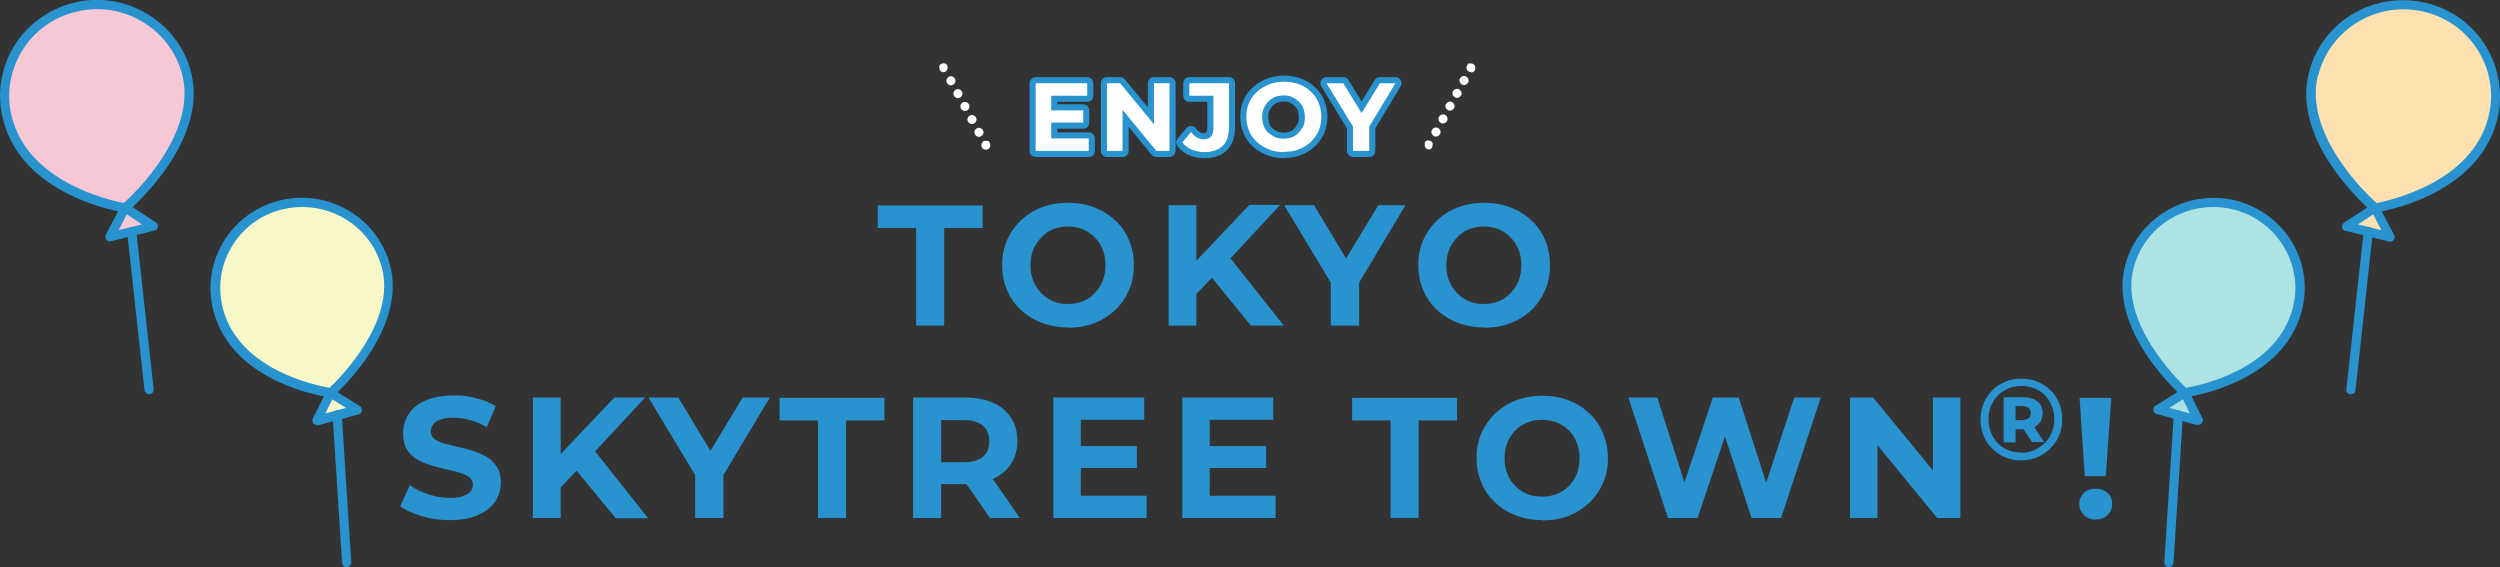 <?xml version="1.0" encoding="UTF-8"?>
<svg id="a" xmlns="http://www.w3.org/2000/svg" version="1.1" viewBox="0 0 820 186">
  <rect x="0" y="0" width="820" height="186" fill="#333333" stroke="none"/>
  <defs>
    <style>
      .cls-1 {
        fill: #f6c8d6;
      }

      .cls-1, .cls-2, .cls-3, .cls-4, .cls-5, .cls-6 {
        stroke-width: 0px;
      }

      .cls-2 {
        fill: #ade4e3;
      }

      .cls-3 {
        fill: #f7f7c8;
      }

      .cls-4 {
        fill: #fde1b0;
      }

      .cls-5 {
        fill: #fff;
      }

      .cls-7 {
        fill: none;
        stroke: #2893cf;
        stroke-linecap: round;
        stroke-linejoin: round;
        stroke-width: 4px;
      }

      .cls-6 {
        fill: #2893cf;
      }
    </style>
  </defs>
  <g>
    <g>
      <g>
        <g>
          <path class="cls-1" d="M61.2,24.2c5.6,22.1-20.2,43.9-20.2,43.9,0,0-32.5-4.8-38.7-29.4C-1.6,22.7,8.2,6.4,24.5,2.4c16.2-4,32.7,5.8,36.7,21.8h0Z"/>
          <path class="cls-6" d="M41.1,69.7h-.2c-1.4-.2-33.5-5.2-39.9-30.5C-1.1,31,.2,22.5,4.5,15.3,8.9,8.1,15.9,3,24.1.9c17-4.2,34.3,6.1,38.6,22.9h0c5.7,22.7-19.6,44.5-20.6,45.4-.3.2-.6.4-1,.4h0s0,0,0,0ZM31.8,3c-2.3,0-4.6.3-7,.9-7.5,1.8-13.8,6.5-17.7,13-3.9,6.5-5.1,14.2-3.2,21.5,5.4,21.4,32.1,27.3,36.7,28.2,3.6-3.2,24-22.8,19.2-42h0c-3.3-12.9-15-21.6-28-21.6h0Z"/>
        </g>
        <g>
          <polygon class="cls-1" points="41.1 68.2 36.1 77.7 50.3 74.2 41.1 68.2"/>
          <path class="cls-6" d="M36.1,79.2c-.5,0-.9-.2-1.2-.6-.4-.5-.4-1.1-.2-1.6l5-9.5c.2-.4.5-.7,1-.8s.8,0,1.2.2l9.2,6c.5.3.8.9.7,1.5,0,.6-.5,1.1-1.1,1.2l-14.2,3.5h-.4ZM41.6,70.3l-2.7,5.2,7.7-1.9-5-3.3h0Z"/>
        </g>
      </g>
      <path class="cls-6" d="M48.9,129.3c-.8,0-1.4-.6-1.5-1.3l-5.7-51.9c0-.8.5-1.6,1.3-1.6s1.6.5,1.7,1.3l5.7,51.9c0,.8-.5,1.6-1.3,1.6h-.2Z"/>
    </g>
    <g>
      <g>
        <g>
          <path class="cls-3" d="M126.5,87.2c5.6,20.6-18.1,41.6-18.1,41.6,0,0-30.5-3.9-36.8-26.9-4.1-15,4.9-30.5,20-34.5s30.8,4.8,34.9,19.8h0Z"/>
          <path class="cls-6" d="M108.9,130.4h-.7c-1.3-.3-31.6-4.4-38.1-28.1-2.1-7.6-1.1-15.6,2.9-22.5s10.4-11.8,18.2-13.9c15.9-4.3,32.4,5.1,36.7,20.9h0c5.8,21.3-17.5,42.2-18.5,43.1l-.5.4h0s0,.1,0,.1ZM99.1,67.9c-2.3,0-4.7.3-7,.9-7,1.9-12.8,6.3-16.3,12.5-3.6,6.2-4.5,13.3-2.6,20.2,5.4,19.9,30.4,24.9,34.9,25.7,3.4-3.2,22-21.8,17.1-39.6-3.2-11.9-14.1-19.7-26-19.7h0Z"/>
        </g>
        <g>
          <polygon class="cls-3" points="108.4 128.8 104 137.9 117.2 134.3 108.4 128.8"/>
          <path class="cls-6" d="M104,139.4c-.4,0-.9-.2-1.2-.5-.4-.4-.4-1.1-.2-1.6l4.5-9c.2-.4.5-.7.9-.8.4,0,.8,0,1.2.2l8.8,5.5c.5.3.8.9.7,1.5s-.5,1.1-1.1,1.2l-13.2,3.6h-.4q0-.1,0,0ZM109,131l-2.3,4.6,6.8-1.8-4.5-2.8Z"/>
        </g>
      </g>
      <path class="cls-6" d="M113.7,186c-.8,0-1.4-.6-1.5-1.4l-3.1-48.4c0-.8.6-1.5,1.4-1.6.8,0,1.5.6,1.6,1.4l3.1,48.4c0,.8-.6,1.5-1.4,1.6h0Z"/>
    </g>
  </g>
  <g>
    <g>
      <g>
        <path class="cls-4" d="M758.8,24.2c-5.6,22.1,20.2,43.9,20.2,43.9,0,0,32.5-4.8,38.7-29.4,4-16.1-5.8-32.4-22.1-36.4-16.2-4-32.7,5.8-36.7,21.9h-.1Z"/>
        <path class="cls-6" d="M778.9,69.7c-.3,0-.7,0-1-.4-1.1-.9-26.4-22.7-20.6-45.4,4.2-16.9,21.5-27.1,38.6-22.9,8.3,2,15.2,7.1,19.6,14.4,4.3,7.2,5.6,15.7,3.6,23.8-6.4,25.3-38.5,30.3-39.9,30.5h-.3,0ZM758.8,24.2l1.5.4c-4.8,19.2,15.6,38.8,19.2,42,4.6-.9,31.3-6.8,36.7-28.2,1.9-7.4.7-15-3.2-21.5-4-6.6-10.3-11.2-17.7-13-15.4-3.8-31.1,5.5-34.9,20.8l-1.5-.4s0-.1,0,0Z"/>
      </g>
      <g>
        <polygon class="cls-4" points="778.9 68.2 783.9 77.7 769.7 74.2 778.9 68.2"/>
        <path class="cls-6" d="M783.9,79.2h-.4l-14.2-3.5c-.6,0-1-.6-1.1-1.2s.2-1.2.7-1.5l9.2-6c.3-.2.8-.3,1.2-.2s.8.4,1,.8l5,9.5c.3.5.2,1.2-.2,1.6-.3.4-.7.6-1.2.6h0ZM773.4,73.6l7.7,1.9-2.7-5.2-5,3.3h0Z"/>
      </g>
    </g>
    <path class="cls-6" d="M771.1,129.3h-.2c-.8,0-1.4-.8-1.3-1.6l5.7-51.9c0-.8.8-1.4,1.7-1.3.8,0,1.4.8,1.3,1.6l-5.7,51.9c0,.8-.7,1.3-1.5,1.3h0Z"/>
  </g>
  <g>
    <g>
      <g>
        <path class="cls-2" d="M698.5,87.2c-5.6,20.6,18.1,41.6,18.1,41.6,0,0,30.5-3.9,36.8-26.9,4.1-15-4.9-30.5-20-34.5-15.2-4.1-30.8,4.8-34.9,19.8h0Z"/>
        <path class="cls-6" d="M716.6,130.3c-.4,0-.7-.1-1-.4-1-.9-24.3-21.8-18.5-43.1,4.3-15.8,20.8-25.1,36.7-20.9,7.7,2.1,14.2,7,18.2,13.9s5,14.8,2.9,22.5c-6.5,23.6-36.8,27.8-38.1,28h-.2ZM725.9,67.9c-11.9,0-22.8,7.8-26,19.7h0c-4.9,17.8,13.8,36.4,17.1,39.6,4.5-.8,29.4-5.8,34.9-25.7,1.9-6.9,1-14-2.6-20.2s-9.4-10.6-16.3-12.5c-2.3-.6-4.7-.9-7-.9h-.1ZM698.5,87.2h0Z"/>
      </g>
      <g>
        <polygon class="cls-2" points="716.6 128.8 721 137.9 707.8 134.3 716.6 128.8"/>
        <path class="cls-6" d="M721,139.4h-.4l-13.2-3.6c-.6-.1-1-.6-1.1-1.2s.2-1.2.7-1.5l8.8-5.5c.4-.2.8-.3,1.2-.2.4,0,.8.4.9.8l4.5,9c.3.5.2,1.1-.2,1.6-.3.4-.7.5-1.2.5h0q0,.1,0,0ZM711.5,133.8l6.8,1.8-2.3-4.6-4.5,2.8Z"/>
      </g>
    </g>
    <path class="cls-6" d="M711.3,186h0c-.8,0-1.5-.8-1.4-1.6l3.1-48.4c0-.8.8-1.4,1.6-1.4s1.5.8,1.4,1.6l-3.1,48.4c0,.8-.7,1.4-1.5,1.4h0Z"/>
  </g>
  <g>
    <path class="cls-6" d="M300.5,106.8v-32h-12.6v-7.4h34.4v7.4h-12.6v32h-9.2,0Z"/>
    <path class="cls-6" d="M350.3,107.4c-3.1,0-6-.5-8.6-1.5s-4.9-2.4-6.9-4.3c-2-1.8-3.5-4-4.5-6.5-1.1-2.5-1.6-5.2-1.6-8.1s.5-5.7,1.6-8.2,2.6-4.6,4.5-6.5c2-1.8,4.2-3.3,6.9-4.3,2.6-1,5.5-1.5,8.6-1.5s6,.5,8.6,1.5,4.9,2.4,6.9,4.3c2,1.8,3.5,4,4.5,6.5,1.1,2.5,1.6,5.2,1.6,8.2s-.5,5.7-1.6,8.2-2.6,4.7-4.5,6.5c-2,1.8-4.2,3.3-6.9,4.3-2.6,1-5.5,1.5-8.5,1.5h-.1ZM350.3,99.7c1.8,0,3.4-.3,4.9-.9s2.8-1.5,3.9-2.7,2-2.5,2.6-4,.9-3.2.9-5.1-.3-3.6-.9-5.1-1.5-2.9-2.6-4c-1.1-1.2-2.4-2-3.9-2.7-1.5-.6-3.1-.9-4.9-.9s-3.4.3-4.9.9-2.8,1.5-3.9,2.7-2,2.5-2.6,4-.9,3.2-.9,5.1.3,3.6.9,5.1,1.5,2.9,2.6,4c1.1,1.2,2.4,2,3.9,2.7s3.1.9,4.9.9Z"/>
    <path class="cls-6" d="M383.3,106.8v-39.5h9.1v39.5h-9.1ZM391.4,97.7l-.5-10.6,18.9-19.9h10.1l-17,18.3-5.2,5.4-6.4,6.7h0s.1,0,.1.1ZM410.3,106.8l-14-17.2,6-6.5,18.8,23.7h-10.8Z"/>
    <path class="cls-6" d="M436.5,106.8v-16.1l2.1,5.5-17.4-28.9h9.8l13.3,22.1h-5.6l13.4-22.1h8.9l-17.3,28.9,2.1-5.5v16.1h-9.3Z"/>
    <path class="cls-6" d="M486.8,107.4c-3.1,0-6-.5-8.6-1.5s-4.9-2.4-6.9-4.3c-2-1.8-3.5-4-4.5-6.5-1.1-2.5-1.6-5.2-1.6-8.1s.5-5.7,1.6-8.2,2.6-4.6,4.5-6.5c2-1.8,4.2-3.3,6.9-4.3s5.5-1.5,8.6-1.5,6,.5,8.6,1.5,4.9,2.4,6.9,4.3c2,1.8,3.5,4,4.5,6.5,1.1,2.5,1.6,5.2,1.6,8.2s-.5,5.7-1.6,8.2-2.6,4.7-4.5,6.5-4.2,3.3-6.9,4.3c-2.6,1-5.5,1.5-8.5,1.5h-.1ZM486.7,99.7c1.8,0,3.4-.3,4.9-.9s2.8-1.5,3.9-2.7,2-2.5,2.6-4,.9-3.2.9-5.1-.3-3.6-.9-5.1-1.5-2.9-2.6-4c-1.1-1.2-2.4-2-3.9-2.7-1.5-.6-3.1-.9-4.9-.9s-3.4.3-4.9.9-2.8,1.5-3.9,2.7-2,2.5-2.6,4-.9,3.2-.9,5.1.3,3.6.9,5.1,1.5,2.9,2.6,4c1.1,1.2,2.4,2,3.9,2.7s3.1.9,4.9.9Z"/>
    <path class="cls-6" d="M147.4,170.6c-3.2,0-6.2-.4-9.1-1.3-2.9-.9-5.3-1.9-7-3.3l3.1-6.9c1.6,1.2,3.6,2.2,6,3s4.7,1.2,7.1,1.2,3.3-.2,4.4-.6c1.1-.4,1.9-.9,2.4-1.5s.8-1.3.8-2.2-.4-1.9-1.2-2.5-1.9-1.1-3.3-1.5c-1.4-.4-2.9-.8-4.5-1.1-1.6-.4-3.2-.8-4.9-1.3-1.6-.5-3.1-1.2-4.5-2s-2.5-2-3.3-3.3-1.2-3.1-1.2-5.2.6-4.3,1.8-6.2,3-3.4,5.5-4.5,5.6-1.7,9.3-1.7,4.9.3,7.4.9c2.4.6,4.5,1.5,6.4,2.6l-2.9,6.9c-1.8-1-3.6-1.8-5.5-2.3s-3.7-.8-5.4-.8-3.2.2-4.3.6c-1.1.4-1.9.9-2.4,1.6-.5.7-.8,1.4-.8,2.3s.4,1.9,1.2,2.5,1.9,1.1,3.3,1.5,2.9.7,4.5,1.1,3.3.8,4.9,1.3c1.6.5,3.1,1.2,4.5,2s2.4,1.9,3.3,3.3c.9,1.4,1.3,3.1,1.3,5.1s-.6,4.2-1.8,6.1-3.1,3.3-5.6,4.5c-2.5,1.1-5.6,1.7-9.3,1.7h-.2Z"/>
    <path class="cls-6" d="M174.8,169.9v-39.5h9.1v39.5h-9.1ZM183,160.9l-.4-10.6,18.9-19.9h10.1l-17,18.3-5.2,5.4-6.4,6.7h0q0,.1,0,.1ZM201.9,169.9l-14.1-17.1,6-6.5,18.8,23.7h-10.7q0-.1,0,0Z"/>
    <path class="cls-6" d="M228,169.9v-16.1l2.1,5.5-17.4-28.9h9.8l13.3,22.1h-5.6l13.4-22.1h8.9l-17.3,28.9,2.1-5.5v16.1h-9.3Z"/>
    <path class="cls-6" d="M268.3,169.9v-32h-12.6v-7.4h34.4v7.4h-12.6v32h-9.2,0Z"/>
    <path class="cls-6" d="M299.5,169.9v-39.5h17.1c3.5,0,6.6.6,9.1,1.7,2.6,1.1,4.5,2.8,5.9,4.9,1.4,2.1,2.1,4.7,2.1,7.6s-.7,5.5-2.1,7.6-3.4,3.7-5.9,4.9c-2.6,1.1-5.6,1.7-9.1,1.7h-12.1l4.2-3.9v15h-9.2ZM308.7,155.9l-4.2-4.3h11.6c2.8,0,4.9-.6,6.3-1.8s2.1-2.9,2.1-5.1-.7-3.9-2.1-5.1c-1.4-1.2-3.5-1.8-6.3-1.8h-11.6l4.2-4.3v22.4h0ZM324.7,169.9l-9.9-14.3h9.8l9.9,14.3h-9.8Z"/>
    <path class="cls-6" d="M354.6,162.6h21.5v7.3h-30.6v-39.5h29.8v7.3h-20.8v24.8h.1q0,.1,0,0ZM353.9,146.3h19v7.2h-19v-7.2Z"/>
    <path class="cls-6" d="M396.9,162.6h21.5v7.3h-30.6v-39.5h29.8v7.3h-20.8v24.8h.1q0,.1,0,0ZM396.3,146.3h19v7.2h-19v-7.2Z"/>
    <path class="cls-6" d="M456.1,169.9v-32h-12.6v-7.4h34.4v7.4h-12.6v32h-9.2,0Z"/>
    <path class="cls-6" d="M505.9,170.6c-3.1,0-6-.5-8.6-1.5s-4.9-2.4-6.9-4.3c-2-1.8-3.5-4-4.5-6.5-1.1-2.5-1.6-5.2-1.6-8.1s.5-5.7,1.6-8.1c1.1-2.5,2.6-4.6,4.5-6.5,2-1.8,4.2-3.3,6.9-4.3,2.6-1,5.5-1.5,8.6-1.5s6,.5,8.6,1.5,4.9,2.4,6.8,4.3c2,1.8,3.5,4,4.5,6.5s1.6,5.2,1.6,8.2-.5,5.6-1.6,8.1-2.6,4.7-4.5,6.5c-2,1.8-4.2,3.3-6.8,4.3s-5.5,1.5-8.5,1.5h-.1q0-.1,0,0ZM505.8,162.9c1.8,0,3.4-.3,4.9-.9,1.5-.6,2.8-1.5,3.9-2.6s2-2.5,2.6-4,.9-3.2.9-5.1-.3-3.6-.9-5.1c-.6-1.5-1.5-2.9-2.6-4s-2.4-2-3.9-2.6c-1.5-.6-3.1-.9-4.9-.9s-3.4.3-4.9.9c-1.5.6-2.8,1.5-3.9,2.6s-2,2.5-2.6,4-.9,3.2-.9,5.1.3,3.6.9,5.1,1.5,2.9,2.6,4,2.4,2,3.9,2.6,3.1.9,4.9.9h0Z"/>
    <path class="cls-6" d="M547.1,169.9l-13-39.5h9.5l11.2,35h-4.7l11.7-35h8.5l11.3,35h-4.6l11.5-35h8.7l-13,39.5h-9.7l-10-30.7h2.6l-10.3,30.7h-9.8,0Z"/>
    <path class="cls-6" d="M606.8,169.9v-39.5h7.6l23.3,28.4h-3.7v-28.4h9v39.5h-7.6l-23.3-28.4h3.7v28.4h-9Z"/>
    <path class="cls-6" d="M687.4,170.4c-1.6,0-2.9-.5-3.9-1.5s-1.5-2.2-1.5-3.6.5-2.6,1.5-3.6,2.3-1.4,3.9-1.4,2.9.5,3.9,1.4,1.5,2.1,1.5,3.6-.5,2.6-1.5,3.6-2.3,1.5-3.9,1.5ZM683.8,156.2l-1.7-25.7h10.4l-1.8,25.7h-7,0Z"/>
    <path class="cls-6" d="M663,151c-1.9,0-3.7-.3-5.3-1s-3-1.6-4.3-2.9c-1.2-1.2-2.2-2.6-2.8-4.3-.7-1.6-1-3.4-1-5.2s.3-3.6,1-5.2c.7-1.6,1.6-3.1,2.8-4.3s2.6-2.2,4.3-2.9c1.6-.7,3.4-1,5.3-1s3.7.3,5.3,1,3,1.6,4.3,2.8c1.2,1.2,2.1,2.6,2.8,4.2s1,3.4,1,5.3-.3,3.7-1,5.3-1.6,3.1-2.9,4.3c-1.2,1.2-2.7,2.2-4.3,2.9s-3.4,1-5.3,1h.1ZM663,148.5c1.5,0,3-.3,4.3-.9,1.3-.6,2.5-1.4,3.4-2.3,1-1,1.7-2.1,2.3-3.5s.8-2.8.8-4.3-.3-3-.8-4.3-1.3-2.5-2.2-3.5c-1-1-2.1-1.7-3.4-2.3-1.3-.5-2.8-.8-4.3-.8s-3,.3-4.3.8c-1.3.6-2.5,1.3-3.5,2.3s-1.7,2.2-2.3,3.5c-.5,1.3-.8,2.8-.8,4.3s.3,2.9.8,4.3c.5,1.3,1.3,2.5,2.2,3.5,1,1,2.1,1.8,3.4,2.3,1.3.6,2.8.8,4.3.8h0q0,.1,0,0ZM657.2,145v-14.7h6.4c2,0,3.6.5,4.7,1.4,1.1.9,1.7,2.2,1.7,3.8s-.6,3-1.7,3.9-2.7,1.4-4.7,1.4h-2.5v4.3h-4,0q0-.1,0,0ZM661.1,137.8h2.2c.9,0,1.6-.2,2.1-.6s.7-1,.7-1.7-.2-1.3-.7-1.7-1.2-.6-2.1-.6h-2.2v4.6ZM666.5,145l-3.7-5.6h4l3.7,5.6h-4Z"/>
  </g>
  <g>
    <g>
      <path class="cls-6" d="M344.9,45.4h12.2v4.1h-17.4v-22.2h16.9v4.1h-11.8v14h0ZM344.5,36.2h10.8v4h-10.8v-4Z"/>
      <path class="cls-6" d="M363.1,49.5v-22.2h4.3l13.2,16h-2.1v-16h5.1v22.2h-4.3l-13.2-16h2.1v16h-5.1Z"/>
      <path class="cls-6" d="M395.1,49.9c-1.5,0-2.9-.3-4.2-.8s-2.3-1.4-3.1-2.4l2.9-3.4c.6.8,1.2,1.4,1.9,1.8.7.4,1.4.6,2.2.6,2.1,0,3.2-1.2,3.2-3.7v-10.6h-7.9v-4.1h13v14.4c0,2.8-.7,4.8-2.1,6.2-1.4,1.3-3.4,2-6,2h0Z"/>
      <path class="cls-6" d="M421.1,49.9c-1.8,0-3.4-.3-4.9-.9s-2.8-1.4-3.9-2.4c-1.1-1-2-2.2-2.6-3.7s-.9-2.9-.9-4.6.3-3.2.9-4.6c.6-1.4,1.5-2.6,2.6-3.6s2.4-1.8,3.9-2.4,3.1-.9,4.9-.9,3.4.3,4.9.8,2.8,1.4,3.9,2.4c1.1,1,2,2.2,2.6,3.7s.9,2.9.9,4.6-.3,3.2-.9,4.6c-.6,1.4-1.5,2.6-2.6,3.7-1.1,1-2.4,1.8-3.9,2.4-1.5.6-3.1.8-4.9.8h0s0,0,0,0ZM421,45.5c1,0,1.9-.2,2.8-.5.8-.3,1.6-.8,2.2-1.5.6-.6,1.1-1.4,1.5-2.2.4-.9.5-1.8.5-2.9s-.2-2-.5-2.9-.9-1.6-1.5-2.2c-.6-.6-1.4-1.1-2.2-1.5-.8-.4-1.8-.5-2.8-.5s-1.9.2-2.8.5c-.9.4-1.6.9-2.2,1.5s-1.1,1.4-1.5,2.2c-.4.9-.5,1.8-.5,2.9s.2,2,.5,2.9.8,1.6,1.5,2.2,1.4,1.1,2.2,1.5c.9.3,1.8.5,2.8.5Z"/>
      <path class="cls-6" d="M443.8,49.5v-9.1l1.2,3.1-9.9-16.2h5.5l7.6,12.4h-3.2l7.6-12.4h5.1l-9.8,16.2,1.2-3.1v9.1h-5.2,0Z"/>
    </g>
    <g>
      <path class="cls-7" d="M344.9,45.4h12.2v4.1h-17.4v-22.2h16.9v4.1h-11.8v14h0ZM344.5,36.2h10.8v4h-10.8v-4Z"/>
      <path class="cls-7" d="M363.1,49.5v-22.2h4.3l13.2,16h-2.1v-16h5.1v22.2h-4.3l-13.2-16h2.1v16h-5.1Z"/>
      <path class="cls-7" d="M395.1,49.9c-1.5,0-2.9-.3-4.2-.8s-2.3-1.4-3.1-2.4l2.9-3.4c.6.8,1.2,1.4,1.9,1.8.7.4,1.4.6,2.2.6,2.1,0,3.2-1.2,3.2-3.7v-10.6h-7.9v-4.1h13v14.4c0,2.8-.7,4.8-2.1,6.2-1.4,1.3-3.4,2-6,2h0Z"/>
      <path class="cls-7" d="M421.1,49.9c-1.8,0-3.4-.3-4.9-.9s-2.8-1.4-3.9-2.4c-1.1-1-2-2.2-2.6-3.7s-.9-2.9-.9-4.6.3-3.2.9-4.6c.6-1.4,1.5-2.6,2.6-3.6s2.4-1.8,3.9-2.4,3.1-.9,4.9-.9,3.4.3,4.9.8,2.8,1.4,3.9,2.4c1.1,1,2,2.2,2.6,3.7s.9,2.9.9,4.6-.3,3.2-.9,4.6c-.6,1.4-1.5,2.6-2.6,3.7-1.1,1-2.4,1.8-3.9,2.4-1.5.6-3.1.8-4.9.8h0s0,0,0,0ZM421,45.5c1,0,1.9-.2,2.8-.5.8-.3,1.6-.8,2.2-1.5.6-.6,1.1-1.4,1.5-2.2.4-.9.5-1.8.5-2.9s-.2-2-.5-2.9-.9-1.6-1.5-2.2c-.6-.6-1.4-1.1-2.2-1.5-.8-.4-1.8-.5-2.8-.5s-1.9.2-2.8.5c-.9.4-1.6.9-2.2,1.5s-1.1,1.4-1.5,2.2c-.4.9-.5,1.8-.5,2.9s.2,2,.5,2.9.8,1.6,1.5,2.2,1.4,1.1,2.2,1.5c.9.3,1.8.5,2.8.5Z"/>
      <path class="cls-7" d="M443.8,49.5v-9.1l1.2,3.1-9.9-16.2h5.5l7.6,12.4h-3.2l7.6-12.4h5.1l-9.8,16.2,1.2-3.1v9.1h-5.2,0Z"/>
    </g>
    <g>
      <path class="cls-5" d="M344.9,45.4h12.2v4.1h-17.4v-22.2h16.9v4.1h-11.8v14h0ZM344.5,36.2h10.8v4h-10.8v-4Z"/>
      <path class="cls-5" d="M363.1,49.5v-22.2h4.3l13.2,16h-2.1v-16h5.1v22.2h-4.3l-13.2-16h2.1v16h-5.1Z"/>
      <path class="cls-5" d="M395.1,49.9c-1.5,0-2.9-.3-4.2-.8s-2.3-1.4-3.1-2.4l2.9-3.4c.6.8,1.2,1.4,1.9,1.8.7.4,1.4.6,2.2.6,2.1,0,3.2-1.2,3.2-3.7v-10.6h-7.9v-4.1h13v14.4c0,2.8-.7,4.8-2.1,6.2-1.4,1.3-3.4,2-6,2h0Z"/>
      <path class="cls-5" d="M421.1,49.9c-1.8,0-3.4-.3-4.9-.9s-2.8-1.4-3.9-2.4c-1.1-1-2-2.2-2.6-3.7s-.9-2.9-.9-4.6.3-3.2.9-4.6c.6-1.4,1.5-2.6,2.6-3.6s2.4-1.8,3.9-2.4,3.1-.9,4.9-.9,3.4.3,4.9.8,2.8,1.4,3.9,2.4c1.1,1,2,2.2,2.6,3.7s.9,2.9.9,4.6-.3,3.2-.9,4.6c-.6,1.4-1.5,2.6-2.6,3.7-1.1,1-2.4,1.8-3.9,2.4-1.5.6-3.1.8-4.9.8h0s0,0,0,0ZM421,45.5c1,0,1.9-.2,2.8-.5.8-.3,1.6-.8,2.2-1.5.6-.6,1.1-1.4,1.5-2.2.4-.9.5-1.8.5-2.9s-.2-2-.5-2.9-.9-1.6-1.5-2.2c-.6-.6-1.4-1.1-2.2-1.5-.8-.4-1.8-.5-2.8-.5s-1.9.2-2.8.5c-.9.4-1.6.9-2.2,1.5s-1.1,1.4-1.5,2.2c-.4.9-.5,1.8-.5,2.9s.2,2,.5,2.9.8,1.6,1.5,2.2,1.4,1.1,2.2,1.5c.9.3,1.8.5,2.8.5Z"/>
      <path class="cls-5" d="M443.8,49.5v-9.1l1.2,3.1-9.9-16.2h5.5l7.6,12.4h-3.2l7.6-12.4h5.1l-9.8,16.2,1.2-3.1v9.1h-5.2,0Z"/>
    </g>
  </g>
  <g>
    <path class="cls-5" d="M323.4,49.1c-.4,0-.8-.1-1.1-.4-.3-.3-.4-.7-.4-1.1s.2-.8.4-1.1c0,0,.2-.1.2-.2,0,0,.2-.1.2-.1,0,0,.2,0,.3,0,.2,0,.4,0,.6,0,0,0,.2,0,.3,0,0,0,.2,0,.3.1,0,0,.2.1.2.2.3.3.4.7.4,1.1s-.1.8-.4,1.1c-.3.3-.6.4-1.1.4Z"/>
    <path class="cls-5" d="M319.8,44.1c-.1-.2-.2-.5-.2-.7h0c0-.5.3-1,.8-1.3h0c.7-.4,1.6-.1,2,.6h0c.1.2.2.5.2.7h0c0,.5-.3,1-.8,1.3h0c-.2.1-.5.2-.7.2h0c-.5,0-1-.3-1.3-.8ZM317.5,39.9c-.1-.2-.2-.5-.2-.7h0c0-.5.3-1,.8-1.3h0c.7-.4,1.6-.1,2,.6h0c.1.2.2.5.2.7h0c0,.5-.3,1-.8,1.3h0c-.2.1-.5.2-.7.2h0c-.5,0-1-.3-1.3-.8ZM315.2,35.6c-.1-.2-.2-.5-.2-.7h0c0-.5.3-1,.8-1.3h0c.7-.4,1.6-.1,2,.6h0c.1.2.2.5.2.7h0c0,.5-.3,1-.8,1.3h0c-.2.1-.5.2-.7.2h0c-.5,0-1-.3-1.3-.8ZM312.9,31.4c-.1-.2-.2-.5-.2-.7h0c0-.5.3-1,.8-1.3h0c.7-.4,1.6-.1,2,.6h0c.1.2.2.5.2.7h0c0,.5-.3,1-.8,1.3h0c-.2.1-.5.2-.7.2h0c-.5,0-1.1-.3-1.3-.8ZM310.6,27.2c-.1-.2-.2-.5-.2-.7h0c0-.5.3-1,.8-1.3h0c.7-.4,1.6-.1,2,.6h0c.1.2.2.5.2.7h0c0,.5-.3,1-.8,1.3h0c-.2.1-.5.2-.7.2h0c-.5,0-1-.3-1.3-.8Z"/>
    <path class="cls-5" d="M309.6,23.7c-.4,0-.8-.1-1.1-.4-.1-.1-.2-.3-.3-.5,0-.2-.1-.4-.1-.6s0-.2,0-.3c0,0,0-.2,0-.3,0,0,0-.2.1-.2,0,0,.1-.2.2-.2.6-.6,1.6-.6,2.1,0,0,0,.1.1.2.2,0,0,.1.2.1.2,0,0,0,.2,0,.3,0,0,0,.2,0,.3,0,.2,0,.4-.1.6,0,.2-.2.3-.3.5-.1.1-.3.2-.5.3-.2,0-.4.1-.6.1Z"/>
  </g>
  <g>
    <path class="cls-5" d="M468.8,49c-.2,0-.4,0-.6-.1-.2,0-.3-.2-.5-.3-.3-.3-.4-.7-.4-1.1s0-.2,0-.3c0,0,0-.2,0-.3,0,0,0-.2.1-.3,0,0,.1-.2.2-.2,0,0,.1-.1.2-.2,0,0,.2-.1.2-.1,0,0,.2,0,.3,0,.5,0,1,0,1.3.4,0,0,.1.2.2.2,0,0,0,.2.1.3s0,.2,0,.3c0,.1,0,.2,0,.3,0,.4-.2.8-.4,1.1-.3.3-.7.4-1,.4Z"/>
    <path class="cls-5" d="M470.3,44.6c-.5-.3-.8-.8-.8-1.3h0c0-.2,0-.5.2-.7h0c.4-.7,1.3-1,2-.6h0c.5.3.8.8.8,1.3h0c0,.2,0,.5-.2.7h0c-.3.5-.8.8-1.3.8h0c-.2,0-.5,0-.7-.2ZM472.6,40.3c-.5-.3-.8-.8-.8-1.3h0c0-.2,0-.5.2-.7h0c.4-.7,1.3-1,2-.6h0c.5.3.8.8.8,1.3h0c0,.2,0,.5-.2.7h0c-.3.5-.8.8-1.3.8h0c-.2,0-.5,0-.7-.2ZM474.9,36.1c-.5-.3-.8-.8-.8-1.3h0c0-.2,0-.5.2-.7h0c.4-.7,1.3-1,2-.6h0c.5.3.8.8.8,1.3h0c0,.2,0,.5-.2.7h0c-.3.5-.8.8-1.3.8h0c-.2,0-.5,0-.7-.2ZM477.2,31.9c-.5-.3-.8-.8-.8-1.3h0c0-.2,0-.5.2-.7h0c.4-.7,1.3-1,2-.6h0c.5.3.8.8.8,1.3h0c0,.2,0,.5-.2.7h0c-.3.5-.8.8-1.3.8h0c-.2,0-.5,0-.7-.2ZM479.5,27.7c-.5-.3-.8-.8-.8-1.3h0c0-.2,0-.5.2-.7h0c.4-.7,1.3-1,2-.6h0c.5.3.8.8.8,1.3h0c0,.2,0,.5-.2.7h0c-.3.5-.8.8-1.3.8h0c-.2,0-.5,0-.7-.2Z"/>
    <path class="cls-5" d="M482.5,23.6c-.2,0-.4,0-.6-.1-.2,0-.3-.2-.5-.3-.3-.3-.4-.7-.4-1s.2-.8.4-1.1c0,0,.1-.1.2-.2,0,0,.2-.1.2-.1,0,0,.2,0,.3,0,.5,0,1,0,1.4.4.3.3.4.7.4,1.1s0,.4-.1.6c0,.2-.2.3-.3.5-.1.1-.3.2-.5.3-.2,0-.4.1-.6.1Z"/>
  </g>
</svg>